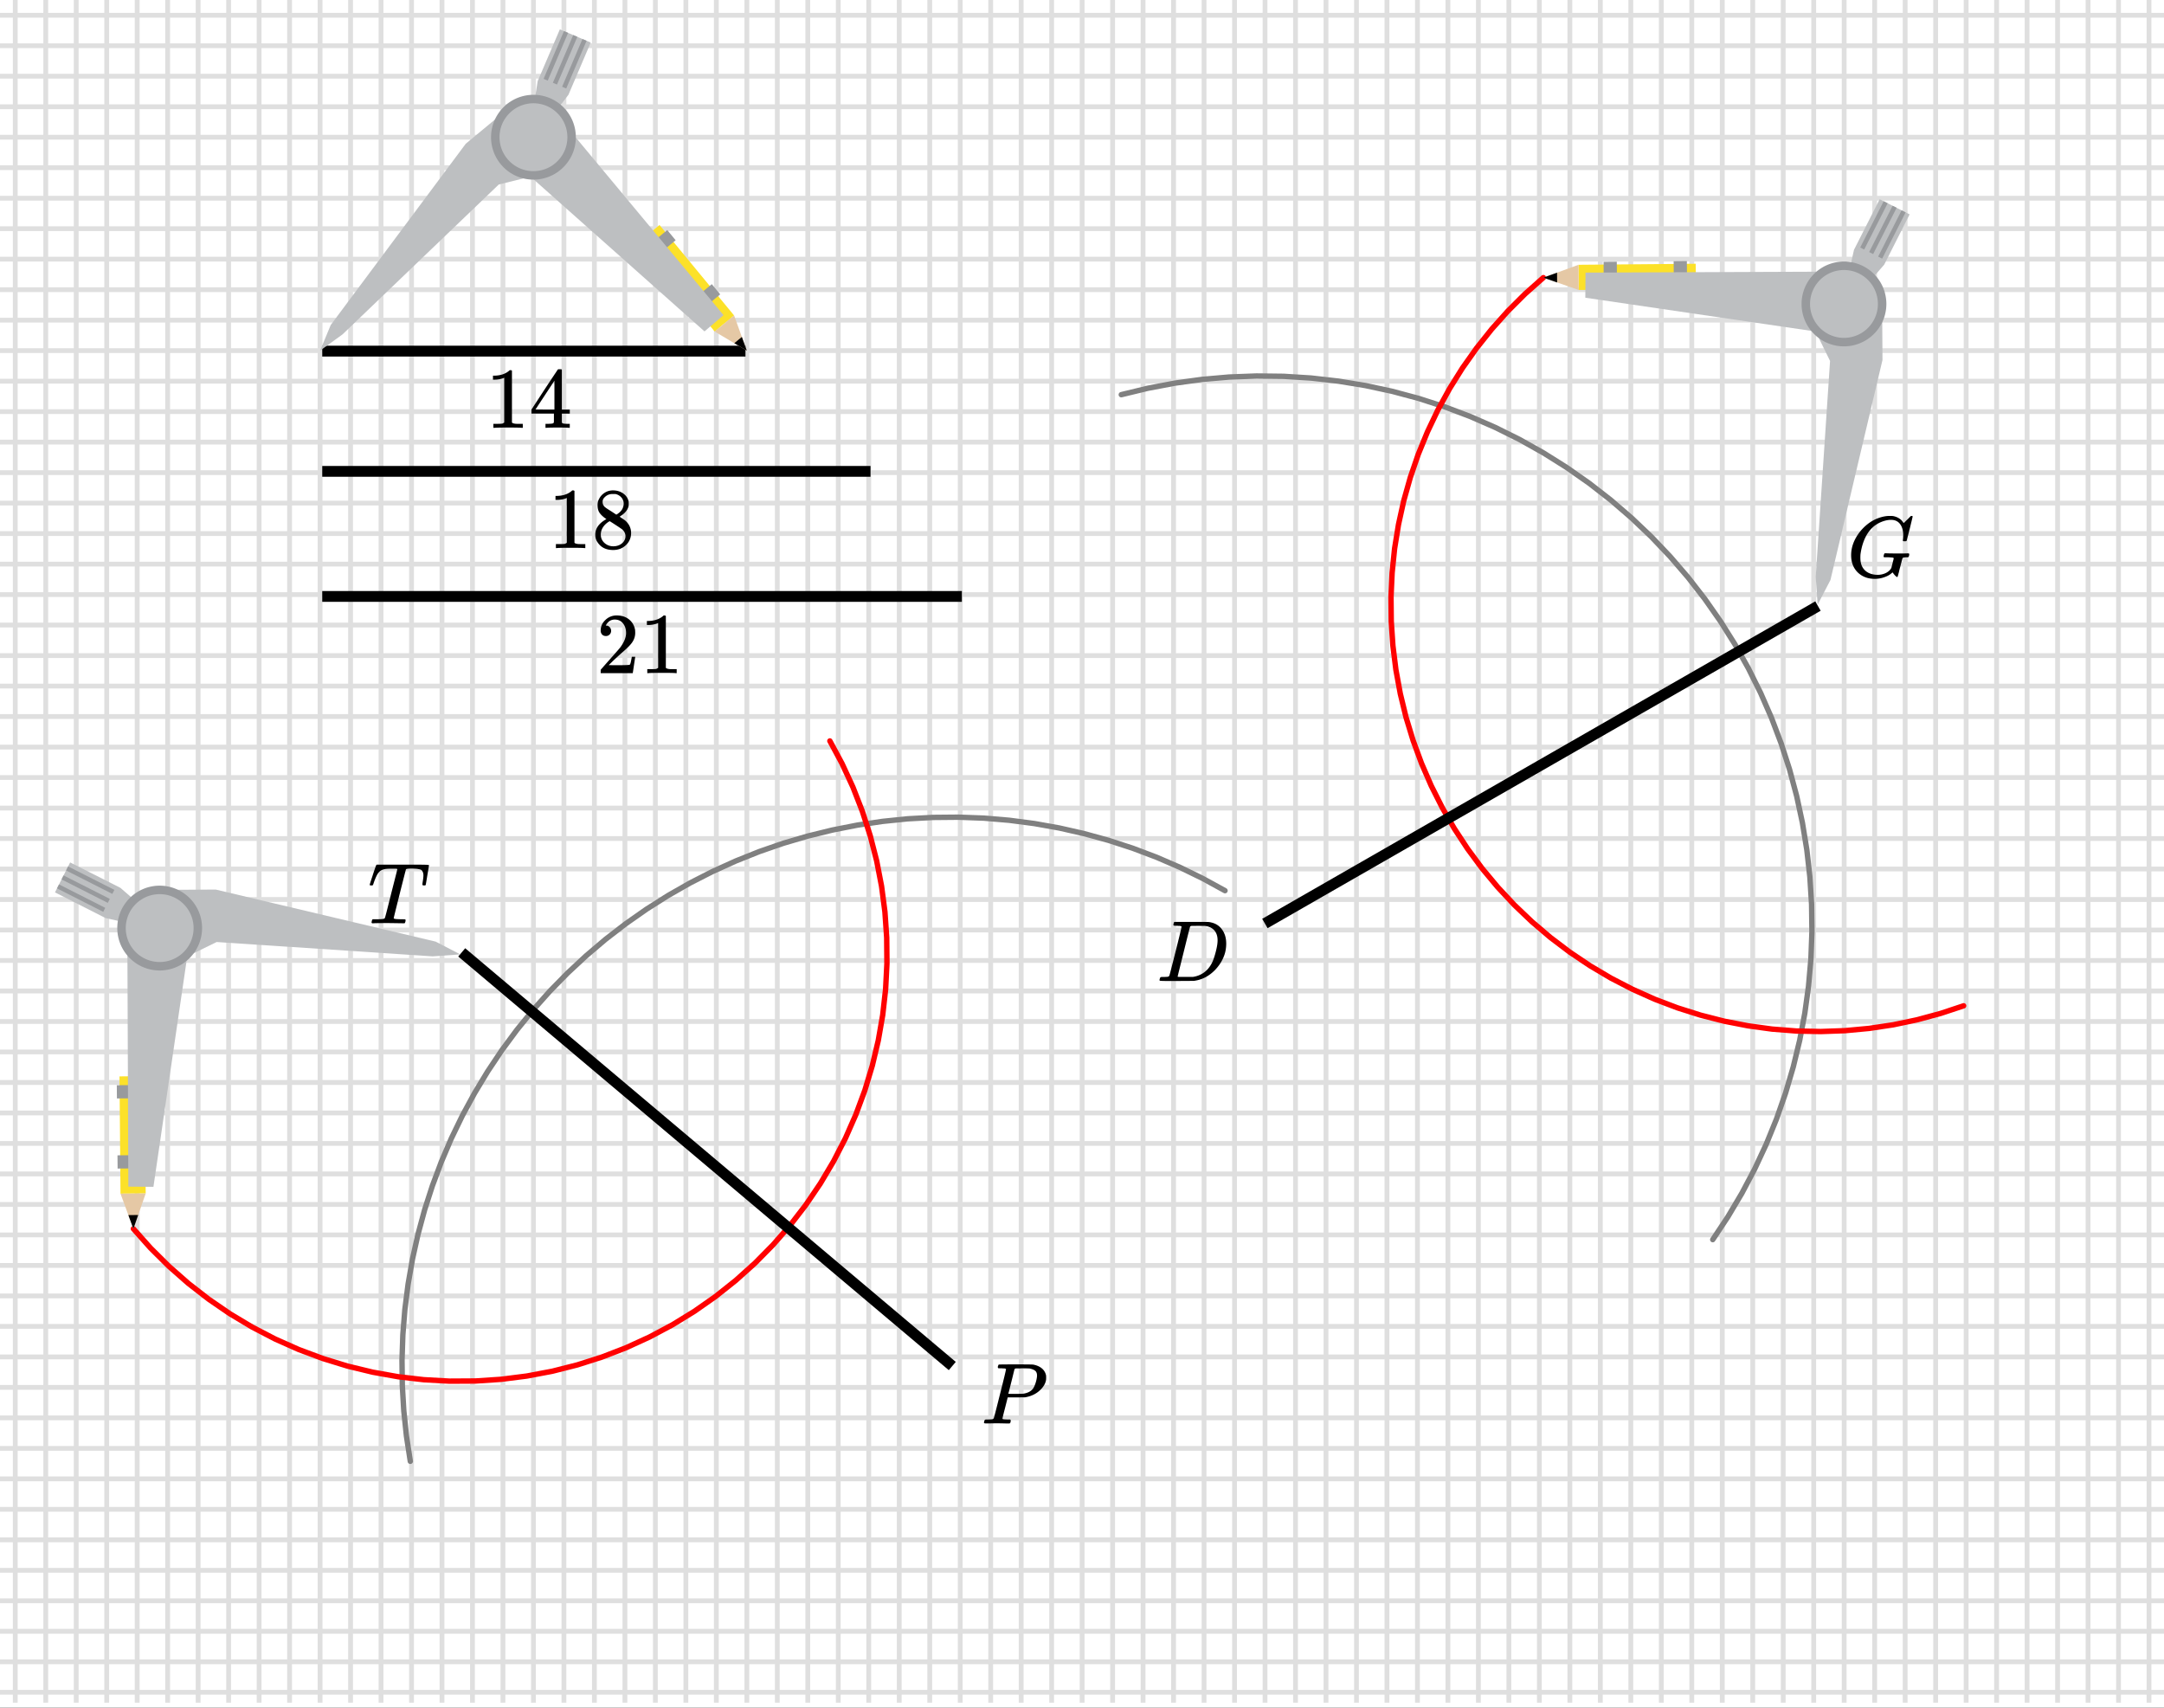 <svg xmlns="http://www.w3.org/2000/svg" xmlns:xlink="http://www.w3.org/1999/xlink" width="449.28" height="354.56" viewBox="0 0 336.96 265.92"><rect x="0" y="0" width="336.96" height="265.92" fill="#333333" stroke="none"/><defs><symbol overflow="visible" id="c"><path d="M5.594 0c-.242 0-.64-.004-1.203-.016-.563-.007-1-.015-1.313-.015C1.91-.031 1.172-.02.86 0H.656a.365.365 0 0 1-.094-.11c0-.019.016-.1.047-.25a.561.561 0 0 1 .125-.265h.391c.531 0 .895-.008 1.094-.031a.747.747 0 0 0 .328-.078c.008-.008.02-.016.031-.016.04-.031.082-.125.125-.281.05-.157.235-.86.547-2.11.156-.613.281-1.113.375-1.5.633-2.468.953-3.726.953-3.78 0-.052-.133-.079-.39-.079h-.422c-.606 0-1 .027-1.188.078-.387.086-.68.246-.875.485-.25.273-.516.82-.797 1.64-.062.2-.11.32-.14.36-.024.03-.086.046-.188.046H.547c-.125 0-.203-.007-.235-.03C.29-5.954.282-5.978.282-6c0-.05.132-.484.406-1.297.195-.613.363-1.11.5-1.484.05-.164.109-.281.171-.344h6.313c1.207 0 1.812.023 1.812.063v.015l.016.016V-9c0 .063-.086.578-.25 1.547-.156.969-.242 1.46-.25 1.469 0 .023-.016.043-.047.062-.023.024-.09.031-.203.031h-.125c-.031-.007-.055-.015-.063-.015a.257.257 0 0 1-.046-.047c-.012-.02-.024-.035-.032-.047 0-.063.008-.18.032-.36.082-.488.125-.847.125-1.077 0-.196-.028-.364-.079-.5a1.017 1.017 0 0 0-.187-.313c-.063-.07-.184-.125-.36-.156a3.96 3.96 0 0 0-.453-.078 29.24 29.24 0 0 0-.625-.032c-.406 0-.667.012-.78.032-.118.011-.196.043-.235.093-.012.012-.336 1.274-.969 3.782-.625 2.5-.937 3.765-.937 3.796 0 .063.054.106.171.125.125.032.461.055 1.016.063.3 0 .484.008.547.016.063.011.098.039.11.078a.798.798 0 0 1-.016.234c-.043.168-.086.262-.125.281L5.687 0h-.093zm0 0"/></symbol><symbol overflow="visible" id="d"><path d="M3.875-8.469c0-.008-.008-.02-.016-.031a.084.084 0 0 0-.046-.016c-.012-.007-.028-.02-.047-.03a.291.291 0 0 0-.094-.017c-.031-.007-.063-.015-.094-.015H3.36a.516.516 0 0 0-.125-.016h-.14c-.219 0-.356-.004-.406-.015-.043-.008-.07-.04-.079-.094a.474.474 0 0 1 0-.188c.063-.175.102-.27.125-.28.032-.02.907-.032 2.625-.032 1.707 0 2.618.012 2.735.031.531.094.972.281 1.328.563.351.28.582.652.687 1.109.008.055.016.172.016.36 0 .218-.012.367-.031.437-.106.512-.39.996-.86 1.453-.617.617-1.414 1.008-2.39 1.172-.063 0-.54.008-1.422.016H4.14l-.407 1.609C3.461-1.41 3.328-.86 3.328-.797c0 .063.016.102.047.11.063.03.305.054.734.062h.422a.57.57 0 0 1 .078.156.888.888 0 0 1-.093.406C4.473-.02 4.398 0 4.296 0c-.148 0-.417-.004-.812-.016-.386-.007-.73-.015-1.03-.015-.294 0-.626.008-1 .015H.687C.57-.016.5-.036.468-.078c-.023-.04-.03-.063-.03-.063 0-.02.015-.086.046-.203.04-.133.079-.21.11-.234.031-.031.133-.047.312-.047.239 0 .508-.008.813-.031.125-.031.207-.086.25-.172.031-.031.351-1.274.968-3.735.626-2.468.938-3.769.938-3.906zm4.828 1c0-.343-.101-.593-.297-.75-.199-.156-.484-.27-.86-.344-.062-.007-.421-.019-1.077-.03-.149 0-.305.007-.469.015h-.547c-.125.012-.21.055-.25.125-.023.055-.11.402-.266 1.047-.156.636-.312 1.258-.468 1.86a21.21 21.21 0 0 1-.235.905c0 .024.364.032 1.094.032.75-.008 1.16-.02 1.234-.032.602-.093 1.067-.304 1.391-.64.238-.25.442-.688.61-1.313.093-.363.14-.656.14-.875zm0 0"/></symbol><symbol overflow="visible" id="e"><path d="M4.344.297c-1.063 0-1.946-.332-2.64-1C1.015-1.38.671-2.273.671-3.391c0-1.082.336-2.132 1.015-3.156a7.267 7.267 0 0 1 1.5-1.64 6.098 6.098 0 0 1 1.97-1.063c.53-.164 1.015-.25 1.452-.25.32 0 .508.008.563.016.539.093.992.32 1.36.671l.109.141c.05.074.097.137.14.188.04.054.067.078.078.078.032 0 .149-.114.36-.344.062-.05.129-.113.203-.188l.219-.218a.722.722 0 0 1 .14-.14l.203-.204h.079c.124 0 .187.031.187.094 0 .031-.148.648-.438 1.844a166.04 166.04 0 0 0-.484 1.89.239.239 0 0 1-.078.094.858.858 0 0 1-.234.016h-.204a.936.936 0 0 1-.093-.094c0-.008.008-.086.031-.235.02-.175.031-.375.031-.593 0-.75-.168-1.336-.5-1.766-.324-.426-.793-.64-1.406-.64-.48 0-.996.117-1.547.343-.898.375-1.617 1-2.156 1.875-.531.875-.883 1.934-1.047 3.172a6.995 6.995 0 0 0-.016.516c0 .511.086.96.266 1.343.414.813 1.18 1.25 2.297 1.313h.094c.476 0 .921-.098 1.328-.297.406-.207.687-.473.843-.797.02-.07.083-.32.188-.75.113-.426.172-.664.172-.719 0-.07-.063-.113-.188-.125a7.773 7.773 0 0 0-.796-.046h-.5a.365.365 0 0 1-.094-.11c0-.02.015-.101.047-.25a.673.673 0 0 1 .125-.265h.234c.352.023.984.03 1.89.03h.829c.32-.007.55-.015.687-.015.125 0 .188.04.188.11 0 .03-.008.101-.016.203a.73.73 0 0 0-.031.109l-.031.078c0 .012-.012.027-.032.047a.091.091 0 0 1-.046.047c-.012 0-.04.008-.079.015H9.36c-.18 0-.359.016-.546.047a.244.244 0 0 0-.157.141l-.047.172c-.03.125-.086.32-.156.578-.062.25-.121.477-.172.672a8.223 8.223 0 0 0-.094.344c-.023.117-.042.21-.062.28a1.165 1.165 0 0 1-.063.235c-.023.086-.039.153-.046.203a1.48 1.48 0 0 1-.047.141c-.012.055-.024.094-.032.125l-.03.078A.188.188 0 0 1 7.874 0a.084.084 0 0 1-.047.016c-.023 0-.047-.016-.078-.047-.086-.04-.195-.14-.328-.297a2.288 2.288 0 0 1-.281-.375c0-.008-.012-.004-.032.015a.358.358 0 0 1-.078.047c-.293.282-.683.508-1.172.672-.48.176-.984.266-1.515.266zm0 0"/></symbol><symbol overflow="visible" id="f"><path d="M3.875-8.469c0-.008-.008-.02-.016-.031a.084.084 0 0 0-.046-.016c-.012-.007-.028-.02-.047-.03a.291.291 0 0 0-.094-.017c-.031-.007-.063-.015-.094-.015H3.36a.516.516 0 0 0-.125-.016h-.14c-.305 0-.465-.031-.485-.094-.011-.019-.007-.093.016-.218.05-.176.094-.274.125-.297h2.688c1.5 0 2.335.008 2.515.015.176 0 .36.028.547.079.707.156 1.27.527 1.688 1.109.425.586.64 1.313.64 2.188 0 .449-.055.89-.156 1.328-.262 1.011-.79 1.933-1.578 2.765-.906.93-1.946 1.485-3.11 1.672l-.187.031L3.187 0h-1.5C.883 0 .478-.02.47-.063v-.015C.445-.118.438-.141.438-.141c0-.02.015-.086.046-.203.04-.133.079-.21.11-.234.031-.031.133-.047.312-.047.239 0 .508-.008.813-.031.125-.031.207-.086.25-.172.031-.031.351-1.274.968-3.735.626-2.468.938-3.769.938-3.906zm5.61 2.14c0-.663-.18-1.19-.532-1.577-.355-.383-.844-.61-1.469-.672h-.593c-.157-.008-.305-.016-.438-.016-.137 0-.281.008-.437.016h-.563c-.125.012-.21.055-.25.125-.023.031-.351 1.328-.984 3.89-.637 2.555-.953 3.84-.953 3.86 0 .043.05.062.156.062h2.25c.851-.132 1.57-.492 2.156-1.078.32-.332.586-.71.797-1.14.207-.426.398-.993.578-1.704.188-.718.281-1.304.281-1.765zm0 0"/></symbol><symbol overflow="visible" id="g"><path d="M1.484-5.781c-.25 0-.449-.078-.593-.235a.872.872 0 0 1-.22-.609c0-.645.243-1.195.735-1.656a2.46 2.46 0 0 1 1.766-.703c.77 0 1.41.21 1.922.625.508.418.82.964.937 1.64.008.168.016.32.016.453 0 .524-.156 1.012-.469 1.47-.25.374-.758.89-1.516 1.546-.324.281-.777.695-1.359 1.234l-.781.766 1.016.016c1.414 0 2.164-.024 2.25-.079.039-.007.085-.101.14-.28.031-.095.094-.4.188-.923v-.03h.53v.03l-.374 2.47V0h-5v-.25c0-.188.008-.29.031-.313.008-.007.383-.437 1.125-1.28.977-1.095 1.61-1.813 1.89-2.157.602-.82.907-1.57.907-2.25 0-.594-.156-1.086-.469-1.484-.312-.407-.746-.61-1.297-.61-.523 0-.945.235-1.265.703-.024.032-.047.079-.078.141a.274.274 0 0 0-.047.078c0 .012.02.016.062.016a.68.68 0 0 1 .547.25.801.801 0 0 1 .219.562c0 .23-.078.422-.235.578a.76.76 0 0 1-.578.235zm0 0"/></symbol><symbol overflow="visible" id="h"><path d="M5.61 0c-.157-.031-.872-.047-2.141-.047C2.207-.047 1.5-.03 1.344 0h-.157v-.625h.344c.52 0 .86-.008 1.016-.031.07-.008.18-.067.328-.172v-6.969c-.023 0-.059.016-.11.047a4.134 4.134 0 0 1-1.39.25h-.25v-.625h.25c.758-.02 1.39-.188 1.89-.5a2.46 2.46 0 0 0 .422-.313c.008-.03.063-.046.157-.046a.36.36 0 0 1 .234.078v8.078c.133.137.43.203.89.203h.798V0zm0 0"/></symbol><symbol overflow="visible" id="i"><path d="M2.313-4.516c-.438-.289-.778-.593-1.016-.906-.242-.312-.36-.723-.36-1.234 0-.383.07-.707.22-.969.195-.406.488-.734.874-.984.383-.25.82-.375 1.313-.375.613 0 1.144.164 1.594.484.445.324.722.734.828 1.234.007.055.015.164.015.329 0 .199-.008.328-.015.39-.137.594-.547 1.11-1.235 1.547l-.156.11c.5.343.758.523.781.53.664.544 1 1.215 1 2.016 0 .73-.265 1.356-.797 1.875-.53.508-1.199.766-2 .766C2.254.297 1.441-.11.922-.922c-.23-.32-.344-.71-.344-1.172 0-.976.578-1.785 1.735-2.422zM5-6.922c0-.383-.125-.71-.375-.984a1.69 1.69 0 0 0-.922-.516h-.437c-.48 0-.883.164-1.204.485-.23.21-.343.453-.343.734 0 .387.164.695.5.922.039.043.328.23.86.562l.78.516c.008-.008.067-.047.172-.11a2.95 2.95 0 0 0 .25-.187C4.758-5.883 5-6.36 5-6.922zM1.437-2.109c0 .523.192.96.579 1.312a2.01 2.01 0 0 0 1.359.516c.363 0 .695-.07 1-.219.3-.156.531-.36.688-.61.144-.226.218-.472.218-.734 0-.383-.156-.726-.468-1.031-.075-.07-.45-.328-1.125-.766l-.407-.265C3.133-4 3.02-4.07 2.937-4.125l-.109-.063-.156.079c-.563.367-.938.812-1.125 1.343-.074.243-.11.461-.11.657zm0 0"/></symbol><symbol overflow="visible" id="j"><path d="M6.234 0c-.125-.031-.71-.047-1.75-.047-1.074 0-1.671.016-1.796.047h-.126v-.625h.422c.383-.008.618-.031.704-.063a.286.286 0 0 0 .171-.14c.008-.008.016-.25.016-.719v-.672h-3.5v-.625l2.031-3.11A431.58 431.58 0 0 1 4.5-9.108c.02-.008.113-.016.281-.016h.25l.078.078v6.203h1.235v.625H5.109V-.89a.25.25 0 0 0 .079.157c.07.062.328.101.765.109h.39V0zm-2.28-2.844v-4.5L1-2.859l1.469.015zm0 0"/></symbol><clipPath id="a"><path d="M0 0h336.96v265.855H0zm0 0"/></clipPath><clipPath id="b"><path d="M0 0h336.96v265.105H0zm0 0"/></clipPath></defs><g clip-path="url(#a)" fill="#fff"><path d="M0 0h337v265.855H0zm0 0"/><path d="M0 0h337v265.855H0zm0 0"/></g><g clip-path="url(#b)"><path d="M0 2.375h337M0 7.121h337M0 11.867h337M0 16.617h337M0 21.363h337M0 26.11h337M0 30.86h337M0 35.605h337M0 40.352h337M0 45.102h337M0 49.848h337M0 54.594h337M0 59.344h337M0 64.09h337M0 68.836h337M0 73.586h337M0 78.332h337M0 83.078h337M0 87.828h337M0 92.574h337M0 97.32h337M0 102.07h337M0 106.816h337M0 111.563h337m-337 4.75h337M0 121.059h337m-337 4.75h337M0 130.555h337M0 135.3h337M0 140.05h337M0 144.797h337M0 149.543h337m-337 4.75h337M0 159.039h337M0 163.785h337m-337 4.75h337M0 173.281h337M0 178.027h337m-337 4.75h337M0 187.523h337M0 192.27h337M0 197.02h337M0 201.766h337M0 206.512h337m-337 4.75h337M0 216.008h337M0 220.754h337m-337 4.75h337M0 230.25h337M0 234.996h337m-337 4.75h337M0 244.492h337M0 249.238h337m-337 4.75h337M0 258.734h337M0 263.481h337M2.375 0v265.856M7.121 0v265.856M11.867 0v265.856M16.613 0v265.856M21.36 0v265.856M26.105 0v265.856M30.852 0v265.856M35.598 0v265.856M40.344 0v265.856M45.09 0v265.856M49.84 0v265.856M54.586 0v265.856M59.332 0v265.856M64.078 0v265.856M68.824 0v265.856M73.57 0v265.856M78.316 0v265.856M83.063 0v265.856M87.809 0v265.856M92.555 0v265.856M97.305 0v265.856M102.05 0v265.856M106.797 0v265.856M111.543 0v265.856M116.289 0v265.856M121.035 0v265.856M125.781 0v265.856M130.527 0v265.856M135.273 0v265.856M140.02 0v265.856M144.77 0v265.856M149.516 0v265.856M154.262 0v265.856M159.008 0v265.856M163.754 0v265.856M168.5 0v265.856M173.246 0v265.856M177.992 0v265.856M182.738 0v265.856M187.484 0v265.856M192.231 0v265.856M196.98 0v265.856M201.727 0v265.856M206.473 0v265.856M211.219 0v265.856M215.965 0v265.856M220.71 0v265.856M225.457 0v265.856M230.203 0v265.856M234.95 0v265.856M239.695 0v265.856M244.445 0v265.856M249.191 0v265.856M253.938 0v265.856M258.684 0v265.856M263.43 0v265.856M268.176 0v265.856M272.922 0v265.856M277.668 0v265.856M282.414 0v265.856M287.16 0v265.856M291.91 0v265.856M296.656 0v265.856M301.402 0v265.856M306.148 0v265.856M310.895 0v265.856M315.64 0v265.856M320.387 0v265.856M325.133 0v265.856M329.879 0v265.856M334.625 0v265.856" fill="none" stroke-linecap="round" stroke-linejoin="round" stroke="silver" stroke-opacity=".502" stroke-width=".749"/></g><path d="M51.672 50.926L72.64 22.465M72.64 22.465l5.993-5.242M78.633 17.223l4.492 4.496M83.125 21.719l1.5 5.242M84.625 26.96l-6.742 1.497M77.883 28.457L53.172 52.422M53.172 52.422l-2.996 2.246M50.176 54.668l1.496-3.742M83.125 16.477l.75-3.747M83.875 12.73l2.996-8.238M86.871 4.492l5.242 2.246M92.113 6.738l-3.746 8.239M88.367 14.977l-1.496 2.246M86.871 17.223l-3.746 4.496M87.621 4.492l.746.75M88.367 5.242l-2.992 7.488M85.375 12.73l-.75-.75M84.625 11.98l2.996-7.488M89.117 5.242l.75.75M89.867 5.992l-2.996 7.488M86.871 13.48l-.75-.75M86.121 12.73l2.996-7.488M91.363 5.992l-2.996 7.488M87.621 13.48l2.996-7.488M114.578 49.426l-2.992 2.246M111.586 51.672L99.602 37.445M99.602 37.445l2.996-2.246M102.598 35.2l11.98 14.226M116.078 54.668l-4.492-2.996M111.586 51.672l2.992-2.246M114.578 49.426l1.5 5.242M116.078 54.668l-1.5-1.496M114.578 53.172l.75-.75M115.328 52.422l.75 2.246M104.844 37.445l-1.496 1.496M103.348 38.941l-1.5-1.496M101.848 37.445l2.246-1.5M104.094 35.945l.75 1.5M112.332 45.684l-2.246 1.496M110.086 47.18l-1.496-1.496M108.59 45.684l2.246-1.5M110.836 44.184l1.496 1.5M86.871 17.973l25.461 31.453M112.332 49.426l-2.996 2.246M109.336 51.672L80.879 26.21M80.879 26.21l2.246-4.491M83.125 21.719l3.746-3.746" fill="red"/><path d="M190.746 138.672l-3.469-1.899-3.554-1.734-3.633-1.57-3.7-1.399-3.761-1.226-3.813-1.051-3.859-.875-3.894-.695-3.922-.512-3.942-.332-3.953-.145-3.957.036-3.95.214-3.933.403-3.914.582-3.883.765-3.84.942-3.796 1.117-3.739 1.293-3.671 1.469-3.606 1.633-3.523 1.796-3.434 1.961-3.344 2.118-3.238 2.27-3.133 2.417-3.015 2.559-2.895 2.695-2.77 2.828-2.632 2.953-2.493 3.07-2.351 3.184-2.2 3.29-2.042 3.386L72 173.69l-1.723 3.563-1.554 3.637-1.387 3.707-1.215 3.765-1.035 3.82-.86 3.86-.68 3.898-.5 3.926-.316 3.942-.132 3.957.047 3.953.234 3.953.414 3.934.598 3.91M266.695 193.004l2.356-3.55 2.176-3.665 1.992-3.766 1.8-3.863 1.606-3.945 1.406-4.024 1.203-4.086 1-4.14.793-4.188.582-4.218.372-4.246.16-4.258-.055-4.262-.266-4.25-.476-4.234-.688-4.207-.894-4.164-1.102-4.118-1.308-4.054-1.504-3.985-1.707-3.906-1.895-3.816-2.082-3.715-2.27-3.61-2.44-3.488-2.614-3.363-2.781-3.23-2.934-3.087-3.09-2.937-3.226-2.781-3.364-2.614-3.492-2.445-3.605-2.266-3.715-2.085-3.817-1.895-3.902-1.703-3.984-1.508-4.055-1.309-4.117-1.101-4.164-.895-4.203-.687-4.235-.48-4.25-.266-4.261-.051-4.258.16-4.242.371-4.22.582-4.187.793-4.14 1" fill="none" stroke-width=".843" stroke-linecap="round" stroke-linejoin="round" stroke="gray"/><path d="M20.77 191.316l2.675 3.004 2.856 2.836 3.02 2.657 3.179 2.468 3.316 2.274 3.454 2.066 3.57 1.856 3.676 1.636 3.77 1.407 3.843 1.18 3.914.945 3.96.707 3.997.464 4.016.223 4.023-.023 4.012-.266 3.992-.508 3.953-.746 3.902-.988 3.832-1.219 3.754-1.45 3.657-1.675 3.55-1.89 3.43-2.106 3.297-2.309 3.148-2.503 2.993-2.688 2.824-2.867 2.648-3.031 2.457-3.184 2.258-3.332 2.055-3.457 1.844-3.578 1.62-3.684 1.4-3.773 1.163-3.852.93-3.914.691-3.965.45-4 .206-4.015-.035-4.024-.277-4.015-.523-3.989-.762-3.953-1-3.898-1.235-3.828-1.46-3.75-1.688-3.653-1.906-3.543M240.32 43.227l-2.832 2.515-2.683 2.676-2.524 2.82-2.36 2.961-2.19 3.09-2.008 3.211-1.825 3.32-1.628 3.418-1.434 3.504-1.23 3.582-1.028 3.645-.816 3.699-.606 3.738-.386 3.77-.176 3.781.039 3.79.258 3.776.468 3.758.684 3.727.895 3.68 1.105 3.62 1.309 3.555 1.507 3.473 1.704 3.383 1.89 3.281 2.078 3.168 2.254 3.043 2.426 2.91 2.582 2.766 2.738 2.613 2.887 2.457 3.016 2.285 3.144 2.113 3.258 1.93 3.363 1.738 3.457 1.547 3.54 1.344 3.613 1.14 3.668.938 3.718.723 3.75.512 3.774.296 3.789.082 3.781-.136 3.77-.352 3.746-.562 3.707-.778 3.656-.988 3.594-1.191" fill="none" stroke-width=".843" stroke-linecap="round" stroke-linejoin="round" stroke="red"/><path d="M68.148 146.781L33.7 138.543M25.46 138.543l-.745 5.992M24.715 144.535l2.246 5.242M26.96 149.777l6.74-2.996M33.7 146.781l33.698 2.246M67.398 149.027l4.497-.746M71.895 148.281l-3.747-1.5M21.719 140.793l-2.996-2.25M18.723 138.543l-7.489-4.492M11.234 134.05l-2.996 5.243M8.238 139.293l8.239 3.746M16.477 143.04l2.996.745M19.473 143.785l5.242.75M24.715 144.535l-2.996-3.742M10.484 135.55l6.739 3.743M17.223 139.293l.75-.75M17.973 138.543l-7.489-3.742M9.734 137.047l6.743 3.746M16.477 140.793l.746-.75M17.223 140.043l-7.489-3.746M8.988 138.543l6.739 3.746M15.727 142.29l.75-.75M16.477 141.54l-7.489-3.743M20.969 190.965l1.496-5.242M18.723 185.723l2.246 5.242M20.969 190.965l.75-1.496M20.219 189.469l.75 1.496M19.473 144.535l.746 40.442M23.965 184.977l5.242-38.196M29.207 146.781l-4.492-2.246M285.328 90.617l7.488-34.449M292.816 47.93l-5.992-.75M286.824 47.18l-5.242 2.246M281.582 49.426l3.746 6.742M285.328 56.168l-2.25 33.7M283.078 94.36l2.25-3.743M291.316 44.184l2.247-2.996M293.563 41.188l3.746-7.489M297.309 33.7l-4.493-2.997M292.816 30.703l-4.496 8.238M288.32 41.938l-1.496 5.242M286.824 47.18l4.492-2.996M295.813 32.95l-2.997 6.741M292.816 40.441l3.743-7.492M295.063 32.203l-3.747 6.738M291.316 39.691l3.747-7.488M293.563 31.453l-3.743 6.738M289.82 38.191l.75.75M290.57 38.941l2.993-7.488M240.395 43.438l5.242 1.496M245.637 41.188l-5.242 2.25M240.395 43.438l2.246.746M242.64 42.688l-2.245.75M287.574 41.938l-40.441.75M247.133 46.43l37.445 5.242M284.578 51.672l2.246-4.492M286.824 47.18l.75-5.242" fill="red"/><path d="M50.176 92.863h99.601M50.176 73.39h85.375M50.176 54.668h65.902M71.895 148.281l76.386 64.403M283.078 94.36l-86.12 49.425" fill="none" stroke-width="1.685" stroke="#000"/><path d="M49.84 54.594l1.656-3.989L72.523 22.38l6.133-5.082 4.406 4.066L84.7 26.98l-7.039 1.75L53.34 52.06zm0 0M83.063 21.363l.074-5.047.586-3.683 3.453-8.063 4.804 2.055-3.464 8.125-1.864 2.441zm0 0" fill="#bdbfc1"/><path d="M84.645 12.273l3.171-7.433.645.277-3.172 7.43zm0 0M86.086 12.89l3.172-7.433.64.277-3.168 7.426zm0 0M87.527 13.504l3.168-7.43.645.274-3.172 7.43zm0 0" fill="#989a9d"/><path d="M102.695 35.031l11.614 14.086-3.028 2.5L99.668 37.52zm0 0" fill="#fce129"/><path d="M114.309 49.117l1.98 5.477-5.008-2.977zm0 0" fill="#e5c8a5"/><path d="M115.516 52.46l.773 2.134-1.95-1.16zm0 0"/><path d="M103.898 35.816l1.309 1.59-1.926 1.586-1.386-1.523zm0 0M110.836 44.242l1.309 1.59-1.926 1.59-1.387-1.527zm0 0" fill="#989a9d"/><path d="M83.063 21.363l3.644-3.496 25.961 31.2-2.969 2.53-28.469-25.32zm0 0" fill="#bdbfc1"/><path d="M89.664 21.363a6.8 6.8 0 0 1-.125 1.29c-.086.425-.21.835-.375 1.238a6.681 6.681 0 0 1-2.434 2.964c-.359.239-.738.442-1.14.61-.403.164-.813.289-1.238.375a6.496 6.496 0 0 1-1.29.125c-.433 0-.863-.04-1.285-.125a6.896 6.896 0 0 1-1.242-.375 7.109 7.109 0 0 1-1.14-.61 6.716 6.716 0 0 1-1.82-1.824 6.4 6.4 0 0 1-.61-1.14 6.283 6.283 0 0 1-.375-1.239 6.5 6.5 0 0 1 0-2.578c.082-.426.207-.836.375-1.238a6.4 6.4 0 0 1 .61-1.14c.241-.36.515-.696.82-1 .308-.31.64-.583 1-.821a6.832 6.832 0 0 1 1.14-.613c.403-.164.817-.29 1.242-.375a6.429 6.429 0 0 1 1.285-.125c.434 0 .864.039 1.29.125a6.538 6.538 0 0 1 2.379.988c.359.238.695.512 1 .82a6.681 6.681 0 0 1 1.434 2.14c.163.403.288.813.374 1.24a6.8 6.8 0 0 1 .125 1.288zm0 0" fill="#989a9d"/><path d="M88.348 21.363c0 .348-.035.692-.102 1.032a5.223 5.223 0 0 1-1.45 2.703 5.379 5.379 0 0 1-.796.66c-.29.191-.594.355-.914.488a5.367 5.367 0 0 1-2.023.402c-.348 0-.692-.035-1.032-.101a5.445 5.445 0 0 1-.988-.3 5.403 5.403 0 0 1-.914-.49 5.41 5.41 0 0 1-.8-.66 4.975 4.975 0 0 1-.657-.8 5.223 5.223 0 0 1-.79-1.902 5.367 5.367 0 0 1-.1-1.032 5.19 5.19 0 0 1 .89-2.934c.191-.288.41-.558.656-.8a5.41 5.41 0 0 1 .8-.66c.29-.192.595-.356.915-.489.32-.132.648-.23.988-.3.34-.067.684-.102 1.031-.102.348 0 .692.035 1.032.102.34.07.672.168.992.3.32.133.625.297.914.489.285.195.555.414.797.66a5.216 5.216 0 0 1 1.148 1.71c.133.321.23.653.301.993.067.34.102.684.102 1.031zm0 0M71.672 148.594l-3.836-1.989L33.59 138.5l-7.965.05-.762 5.95 2.36 5.352 6.511-3.184 33.625 2.234zm0 0M24.863 144.5l-3.3-3.82-2.813-2.446-7.828-3.957-2.36 4.664 7.872 3.996 3 .672zm0 0" fill="#bdbfc1"/><path d="M17.809 138.55l-7.204-3.652-.32.625 7.207 3.653zm0 0M17.102 139.953l-7.207-3.656-.313.621 7.203 3.656zm0 0M16.39 141.348l-7.199-3.653-.316.621 7.2 3.653zm0 0" fill="#989a9d"/><path d="M18.605 167.59l.16 18.258 3.922-.032-.16-18.27zm0 0" fill="#fce129"/><path d="M18.766 185.848l2.004 5.468 1.918-5.5zm0 0" fill="#e5c8a5"/><path d="M19.988 189.188l.782 2.128.746-2.144zm0 0"/><path d="M18.188 168.965l.019 2.058 2.496-.02.082-2.058zm0 0M18.293 179.879l.02 2.059 2.496-.02.082-2.059zm0 0" fill="#989a9d"/><path d="M24.863 144.5l-5.039-.336.16 40.59 3.907.031 5.53-37.7zm0 0" fill="#bdbfc1"/><path d="M31.465 144.5c0 .434-.043.86-.13 1.285-.081.426-.206.84-.374 1.238a6.435 6.435 0 0 1-.61 1.145 6.94 6.94 0 0 1-.82 1 6.94 6.94 0 0 1-1 .82 6.4 6.4 0 0 1-1.14.61 6.364 6.364 0 0 1-1.239.375 6.5 6.5 0 0 1-2.578 0 6.283 6.283 0 0 1-1.238-.375 6.4 6.4 0 0 1-1.14-.61 6.734 6.734 0 0 1-1-.82 6.717 6.717 0 0 1-1.434-2.145 6.763 6.763 0 0 1-.375-1.238 6.76 6.76 0 0 1-.125-1.285 6.8 6.8 0 0 1 .125-1.29c.086-.425.21-.839.375-1.237a6.717 6.717 0 0 1 1.433-2.145c.305-.305.64-.578 1-.82a6.4 6.4 0 0 1 1.14-.61 6.283 6.283 0 0 1 1.24-.375 6.5 6.5 0 0 1 2.577 0c.422.082.836.207 1.239.375a6.4 6.4 0 0 1 1.14.61c.36.242.692.515 1 .82.305.309.578.64.82 1 .243.363.446.742.61 1.145.168.398.293.812.375 1.238a6.5 6.5 0 0 1 .129 1.289zm0 0" fill="#989a9d"/><path d="M30.145 144.5c0 .344-.032.688-.102 1.027a5.106 5.106 0 0 1-.3.993c-.134.32-.294.625-.49.914-.19.289-.41.554-.655.8a5.152 5.152 0 0 1-.801.657c-.29.191-.594.355-.914.488-.32.133-.649.234-.988.3-.34.067-.684.102-1.032.102-.347 0-.691-.035-1.031-.101a5.19 5.19 0 0 1-1.902-.79 4.975 4.975 0 0 1-.801-.656 5.152 5.152 0 0 1-.656-.8 5.138 5.138 0 0 1-.489-.914 5.106 5.106 0 0 1-.3-.993 5.062 5.062 0 0 1-.102-1.027c0-.348.031-.691.102-1.031a5.19 5.19 0 0 1 .3-.992c.133-.32.293-.625.489-.915.191-.289.41-.554.656-.8.242-.246.512-.465.8-.657a5.223 5.223 0 0 1 1.903-.789c.34-.066.684-.101 1.031-.101.348 0 .692.035 1.032.101.34.067.668.168.988.301.32.133.625.297.914.488.289.192.555.41.8.657.247.246.465.511.657.8.195.29.355.594.488.915.133.32.235.652.301.992.07.34.102.683.102 1.031zm0 0M283.031 94.14l1.992-3.835 8.102-34.254-.05-7.969-5.946-.758-5.356 2.36 3.188 6.515-2.234 33.63zm0 0M287.129 47.324l3.816-3.304 2.446-2.813 3.957-7.828-4.664-2.36-3.997 7.876-.671 3zm0 0" fill="#bdbfc1"/><path d="M293.074 40.27l3.653-7.208-.625-.316-3.653 7.203zm0 0M291.672 39.559l3.656-7.207-.625-.313-3.652 7.203zm0 0M290.277 38.852l3.653-7.204-.621-.316-3.653 7.203zm0 0" fill="#989a9d"/><path d="M264.043 41.066l-18.254.16.027 3.922 18.266-.16zm0 0" fill="#fce129"/><path d="M245.79 41.227l-5.47 2 5.496 1.921zm0 0" fill="#e5c8a5"/><path d="M242.45 42.45l-2.13.777 2.14.75zm0 0"/><path d="M262.664 40.648l-2.059.02.024 2.496 2.058.082zm0 0M251.754 40.75l-2.059.02.02 2.496 2.062.082zm0 0" fill="#989a9d"/><path d="M287.129 47.324l.332-5.039-40.578.16-.031 3.907 37.691 5.53zm0 0" fill="#bdbfc1"/><path d="M293.73 47.324c0 .434-.043.864-.128 1.285a6.32 6.32 0 0 1-.375 1.243 6.4 6.4 0 0 1-.61 1.14c-.242.36-.515.696-.82 1a6.69 6.69 0 0 1-1 .82 6.435 6.435 0 0 1-1.145.61 6.483 6.483 0 0 1-2.523.504 6.483 6.483 0 0 1-2.527-.504 6.27 6.27 0 0 1-1.141-.61 6.317 6.317 0 0 1-1-.82 6.523 6.523 0 0 1-1.809-3.383 6.429 6.429 0 0 1-.125-1.285c0-.433.04-.863.125-1.289.086-.426.211-.84.375-1.238.168-.402.371-.781.61-1.14a6.554 6.554 0 0 1 1.824-1.825 6.52 6.52 0 0 1 1.14-.61 6.472 6.472 0 0 1 1.239-.374 6.5 6.5 0 0 1 2.574 0 6.698 6.698 0 0 1 2.383.984c.36.242.691.516 1 .82.305.309.578.641.82 1.004.242.36.445.739.61 1.14.168.4.293.813.375 1.24a6.5 6.5 0 0 1 .128 1.288zm0 0" fill="#989a9d"/><path d="M292.41 47.324c0 .348-.035.688-.101 1.031-.067.34-.168.668-.301.989-.133.32-.297.625-.488.914-.192.289-.41.554-.657.8a5.152 5.152 0 0 1-.8.657c-.29.195-.594.355-.915.488-.32.133-.648.234-.988.3-.344.071-.687.102-1.031.102-.348 0-.692-.03-1.031-.101a5.19 5.19 0 0 1-.993-.3 5.34 5.34 0 0 1-1.715-1.145 5.64 5.64 0 0 1-.656-.801 5.403 5.403 0 0 1-.488-.914 5.445 5.445 0 0 1-.3-.989 5.397 5.397 0 0 1-.102-1.03c0-.348.035-.692.101-1.032.07-.34.168-.672.301-.992.133-.32.297-.625.488-.914a5.64 5.64 0 0 1 .657-.801c.246-.242.515-.465.8-.656.29-.192.594-.356.914-.489a5.19 5.19 0 0 1 .993-.3c.34-.067.683-.102 1.03-.102.345 0 .688.035 1.032.102.34.066.668.168.988.3.32.133.625.297.914.489.29.191.555.414.801.656.246.246.465.512.657.8.19.29.355.594.488.915a5.367 5.367 0 0 1 .402 2.023zm0 0" fill="#bdbfc1"/><use xlink:href="#c" x="57.29" y="143.749"/><use xlink:href="#d" x="152.773" y="221.634"/><use xlink:href="#e" x="287.573" y="89.829"/><use xlink:href="#f" x="180.108" y="152.736"/><use xlink:href="#g" x="92.862" y="104.807"/><use xlink:href="#h" x="99.602" y="104.807"/><use xlink:href="#h" x="85.373" y="85.336"/><use xlink:href="#i" x="92.113" y="85.336"/><g><use xlink:href="#h" x="75.638" y="66.614"/><use xlink:href="#j" x="82.378" y="66.614"/></g></svg>